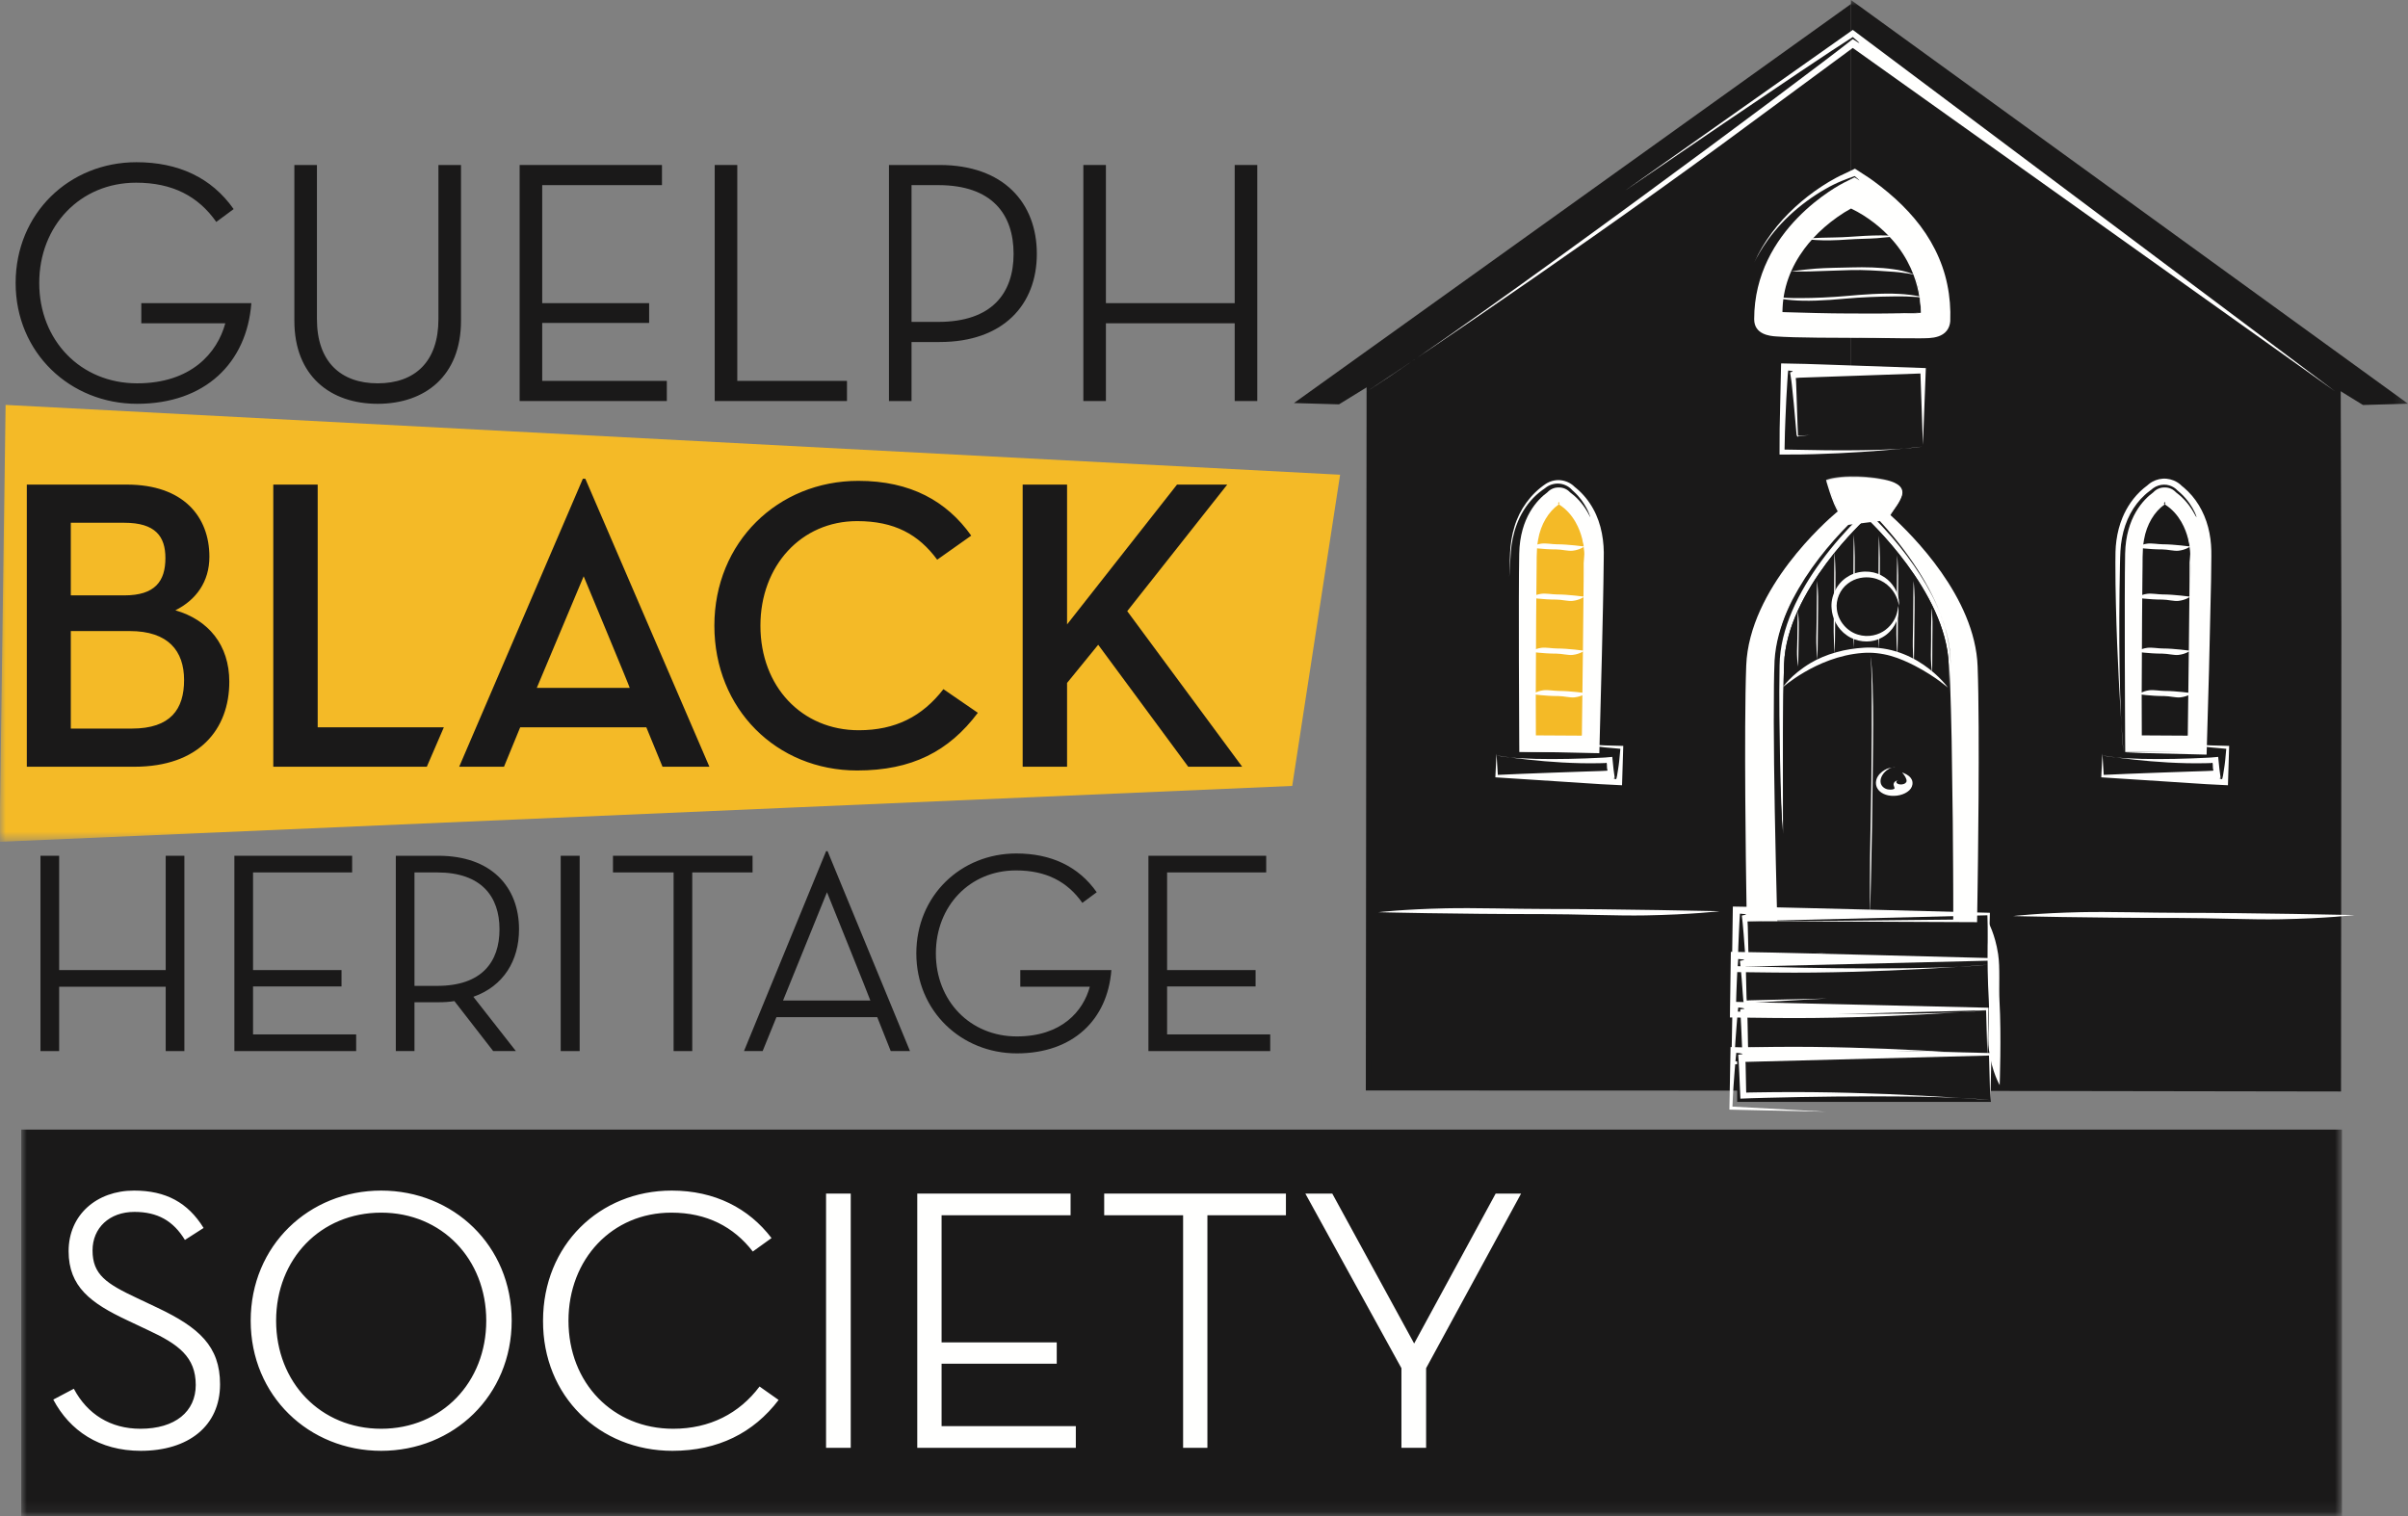 <svg xmlns="http://www.w3.org/2000/svg" xmlns:xlink="http://www.w3.org/1999/xlink" width="212.819" height="134" viewBox="0 0 212.819 134"><rect x="0" y="0" width="212.819" height="134" fill="#808080" stroke="none"/><defs><polygon id="a" points="0 0 212.819 0 212.819 74.403 0 74.403"/><polygon id="c" points="0 0 205.107 0 205.107 91.911 0 91.911"/></defs><g fill="none" fill-rule="evenodd"><polyline fill="#1A1919" points="164.1 33.52 120.897 33.52 120.897 96.194 206.624 96.194 206.624 33.52 164.1 33.52"/><polyline fill="#1A1919" points="164.1 33.485 152.777 33.592 121.154 33.777 121.201 49.118 121.187 95.904 159.683 95.947 206.403 95.974 206.49 33.654 164.1 33.574 175.258 33.466 206.869 33.275 206.934 55.396 206.9 96.47 157.822 96.393 120.711 96.381 120.78 33.402 164.1 33.485"/><path fill="#FFFFFE" d="M134.276,66.469 L134.269,65.249 C134.269,65.122 134.195,52.574 134.269,48.929 C134.336,45.721 135.903,44.14 136.757,43.515 C137.006,43.246 137.352,43.085 137.724,43.085 C137.736,43.085 137.785,43.085 137.797,43.085 C138.169,43.085 138.515,43.245 138.762,43.515 C139.618,44.14 141.186,45.721 141.251,48.929 C141.325,52.574 141.252,65.122 141.251,65.249 L141.243,66.469 L134.276,66.469"/><path fill="#FFFFFE" d="M134.432,66.468 C134.432,66.469 134.614,63.854 134.788,59.987 C134.875,58.054 134.959,55.808 135.023,53.421 L135.106,49.76 C135.122,49.125 135.119,48.544 135.201,47.994 C135.276,47.434 135.41,46.891 135.61,46.381 C135.875,45.699 136.31,44.972 136.973,44.378 C137.07,44.292 137.107,44.258 137.262,44.139 C137.391,44.024 137.37,44.03 137.396,44.013 C137.414,43.995 137.439,43.981 137.463,43.964 C137.564,43.902 137.695,43.864 137.805,43.871 C137.923,43.873 138.065,43.926 138.156,43.996 C138.179,44.014 138.151,43.991 138.211,44.046 C138.253,44.089 138.327,44.144 138.355,44.163 L138.504,44.275 C138.604,44.353 138.7,44.436 138.795,44.524 C139.557,45.228 140.127,46.237 140.399,47.391 C140.538,47.974 140.602,48.563 140.621,49.217 L140.684,51.221 L141.018,66.242 L134.276,66.421 L141.348,66.574 L141.574,57.918 C141.639,55.066 141.711,52.219 141.739,49.359 C141.788,47.914 141.563,46.326 140.8,44.962 C140.422,44.281 139.923,43.658 139.308,43.148 L139.191,43.054 C139.155,43.027 139.165,43.031 139.15,43.016 C139.057,42.919 138.951,42.837 138.842,42.766 C138.622,42.624 138.382,42.527 138.128,42.474 C137.607,42.366 137.059,42.479 136.619,42.763 C135.286,43.655 134.297,45.033 133.85,46.544 C133.616,47.297 133.497,48.074 133.462,48.843 L133.388,50.997 L133.529,48.747 C133.588,48.033 133.733,47.199 134.05,46.357 C134.361,45.517 134.86,44.68 135.516,44.006 C135.679,43.838 135.851,43.679 136.031,43.533 C136.121,43.46 136.213,43.389 136.307,43.321 L136.449,43.223 C136.502,43.187 136.49,43.199 136.541,43.155 C136.968,42.795 137.513,42.676 138,42.772 C138.241,42.82 138.459,42.916 138.647,43.046 C138.741,43.11 138.828,43.184 138.904,43.268 C138.933,43.314 139.01,43.368 139.081,43.435 C139.356,43.686 139.583,43.946 139.768,44.194 C140.497,45.201 140.618,45.917 140.475,45.681 C140.389,45.574 140.177,45.184 139.743,44.675 C139.525,44.421 139.249,44.142 138.902,43.874 L138.616,43.666 C138.511,43.567 138.454,43.527 138.351,43.473 C138.165,43.375 137.938,43.32 137.717,43.34 C137.497,43.357 137.262,43.447 137.084,43.597 C136.879,43.804 136.626,43.975 136.43,44.192 C136.014,44.619 135.647,45.14 135.367,45.733 C135.086,46.325 134.889,46.986 134.789,47.684 C134.678,48.38 134.696,49.11 134.697,49.891 C134.738,56.064 134.762,62.982 134.432,66.468"/><polyline fill="#1A1919" points="114.361 35.624 163.589 .353 163.589 33.464 121.296 33.918 118.341 35.738 114.361 35.624"/><path fill="#F4BA27" d="M140.023,48.954 C139.963,46.06 138.509,44.809 137.896,44.409 C137.896,44.409 137.844,44.276 137.76,44.324 C137.677,44.276 137.625,44.409 137.625,44.409 C137.011,44.809 135.557,46.06 135.497,48.954 C135.422,52.625 135.497,65.241 135.497,65.241 L140.023,65.241 C140.023,65.241 140.097,52.625 140.023,48.954"/><path fill="#FFFFFE" d="M140.058,48.953 C140.047,48.956 140.046,48.473 139.832,47.615 C139.723,47.189 139.549,46.669 139.233,46.122 C138.919,45.581 138.451,45.001 137.781,44.586 L137.722,44.549 L137.7,44.487 C137.702,44.494 137.698,44.486 137.698,44.486 C137.706,44.482 137.751,44.447 137.767,44.428 C137.813,44.377 137.782,44.365 137.809,44.41 L137.761,44.332 L137.712,44.408 C137.738,44.367 137.707,44.373 137.752,44.424 C137.772,44.448 137.804,44.473 137.832,44.491 C137.832,44.49 137.829,44.499 137.832,44.491 L137.8,44.558 L137.747,44.596 C136.864,45.213 136.169,46.341 135.936,47.709 C135.76,48.641 135.829,49.762 135.798,50.932 L135.765,54.553 L135.731,61.498 L135.74,64.436 L135.741,64.899 L135.74,64.982 C135.738,65.012 135.788,64.99 135.809,64.997 L139.735,65.02 C139.834,65.052 139.798,64.947 139.808,64.884 L139.9,57.447 C139.965,52.57 139.978,48.955 139.968,48.955 C139.979,48.953 140.315,52.858 140.365,59.349 C140.373,60.37 140.368,61.482 140.354,62.652 L140.328,64.446 L140.32,64.925 L140.315,65.341 C140.307,65.403 140.329,65.495 140.296,65.532 L140.087,65.531 L138.965,65.518 L137.075,65.492 L136.125,65.48 L135.517,65.474 C135.143,65.588 135.304,65.168 135.268,64.947 L135.275,61.2 C135.262,57.749 135.267,54.448 135.3,51.475 L135.334,49.31 C135.34,48.611 135.403,47.913 135.571,47.273 C135.897,45.986 136.64,44.913 137.567,44.32 L137.526,44.37 C137.548,44.325 137.564,44.293 137.609,44.254 C137.651,44.211 137.753,44.195 137.812,44.234 L137.709,44.233 C137.77,44.194 137.873,44.213 137.911,44.256 C137.956,44.296 137.971,44.328 137.991,44.371 L137.952,44.323 C138.645,44.797 139.099,45.419 139.397,45.993 C139.694,46.575 139.842,47.118 139.928,47.561 C140.089,48.455 140.046,48.955 140.058,48.953"/><mask id="b" fill="#fff"><use xlink:href="#a"/></mask><polyline fill="#1A1919" points="212.819 35.681 163.59 0 163.59 33.52 205.884 33.975 208.84 35.795 212.819 35.681" mask="url(#b)"/><polyline fill="#F4BA27" points="118.438 41.959 .494 35.788 -.042 74.403 114.206 69.463" mask="url(#b)"/><path fill="#FFFFFE" d="M172.075,58.755 C172.054,58.77 172.055,57.179 170.997,54.829 C170.476,53.659 169.698,52.319 168.664,50.917 C168.148,50.216 167.567,49.498 166.93,48.777 C166.612,48.417 166.278,48.055 165.93,47.694 L165.399,47.154 L165.127,46.888 L165.047,46.822 L164.96,46.753 C164.931,46.753 164.903,46.807 164.877,46.831 L164.8,46.922 L164.482,47.264 L163.847,47.976 C163.427,48.461 163.015,48.965 162.614,49.486 C161.815,50.53 161.059,51.644 160.406,52.824 C159.755,54.003 159.206,55.253 158.869,56.542 C158.7,57.186 158.59,57.84 158.546,58.491 C158.513,59.159 158.497,59.9 158.477,60.602 C158.377,64.526 158.326,70.053 158.302,76.122 L158.286,80.183 C158.322,80.211 158.401,80.196 158.46,80.205 L158.824,80.214 L160.01,80.236 L162.391,80.281 L171.602,80.465 L171.763,80.47 C171.785,80.465 171.828,80.482 171.834,80.461 L171.837,80.383 L171.849,80.066 L171.88,79.009 L171.938,76.796 L172.04,72.594 L172.169,65.423 C172.227,61.321 172.184,58.751 172.182,58.751 C172.409,64.145 172.433,69.547 172.474,74.946 L172.489,78.996 L172.49,80.017 L172.489,80.666 L172.488,80.994 C172.478,81.04 172.507,81.123 172.466,81.138 L172.306,81.139 L170.062,81.157 L161.963,81.233 L157.582,81.269 C157.464,81.259 157.301,81.293 157.22,81.247 L157.211,80.867 L157.194,80.1 L157.166,79.027 L157.116,77.002 L156.948,68.9 C156.905,66.198 156.872,63.497 156.881,60.787 L156.903,58.75 C156.914,58.033 157.001,57.299 157.15,56.597 C157.448,55.186 157.972,53.853 158.609,52.599 C158.632,52.606 157.879,53.895 157.341,56.052 C157.214,56.592 157.105,57.185 157.053,57.822 C156.994,58.472 157.02,59.112 157.02,59.755 C157.032,61.058 157.064,62.435 157.104,63.797 C157.27,69.247 157.556,74.47 157.652,73.613 C157.724,73.032 157.79,68.912 157.922,63.299 C157.958,61.897 157.999,60.399 158.068,58.847 C158.119,57.34 158.551,55.812 159.212,54.344 C159.875,52.876 160.756,51.468 161.743,50.143 C162.236,49.48 162.76,48.838 163.301,48.218 C163.573,47.908 163.849,47.604 164.129,47.307 L164.553,46.866 L164.808,46.609 C164.86,46.571 164.914,46.477 164.968,46.486 L165.121,46.632 L165.736,47.262 L166.463,48.053 C166.935,48.584 167.384,49.12 167.808,49.659 C168.654,50.738 169.399,51.824 170.013,52.893 C171.256,55.025 171.923,57.102 172.075,58.755"/><path fill="#FFFFFE" d="M154.38,81.419 L154.331,78.271 C154.322,77.71 154.12,64.518 154.331,58.834 C154.588,52.003 161.468,46.001 162.252,45.34 L164.931,43.075 L167.088,45.538 C169.023,47.285 174.553,52.793 174.782,58.89 C174.994,64.575 174.792,77.769 174.783,78.328 L174.734,81.505 L154.38,81.419"/><path fill="#1A1919" d="M172.229,58.75 C172.004,52.262 164.994,45.849 164.956,45.799 C164.956,45.799 157.906,52.177 157.679,58.684 C157.451,65.191 157.679,80.808 157.679,80.808 L172.229,80.876 C172.229,80.876 172.457,65.257 172.229,58.75"/><path fill="#1A1919" d="M172.075,58.755 C172.054,58.77 172.055,57.179 170.997,54.829 C170.476,53.659 169.698,52.319 168.664,50.917 C168.148,50.216 167.567,49.498 166.93,48.777 C166.612,48.417 166.278,48.055 165.93,47.694 L165.399,47.154 L165.127,46.888 L165.047,46.822 L164.96,46.753 C164.931,46.753 164.903,46.807 164.877,46.831 L164.8,46.922 L164.482,47.264 L163.847,47.976 C163.427,48.461 163.015,48.965 162.614,49.486 C161.815,50.53 161.059,51.644 160.406,52.824 C159.755,54.003 159.206,55.253 158.869,56.542 C158.7,57.186 158.59,57.84 158.546,58.491 C158.513,59.159 158.497,59.9 158.477,60.602 C158.377,64.526 158.326,70.053 158.302,76.122 L158.286,80.183 C158.322,80.211 158.401,80.196 158.46,80.205 L158.824,80.214 L160.01,80.236 L162.391,80.281 L171.602,80.465 L171.763,80.47 C171.785,80.465 171.828,80.482 171.834,80.461 L171.837,80.383 L171.849,80.066 L171.88,79.009 L171.938,76.796 L172.04,72.594 L172.169,65.423 C172.227,61.321 172.184,58.751 172.182,58.751 C172.409,64.145 172.433,69.547 172.474,74.946 L172.489,78.996 L172.49,80.017 L172.489,80.666 L172.488,80.994 C172.478,81.04 172.507,81.123 172.466,81.138 L172.306,81.139 L170.062,81.157 L161.963,81.233 L157.582,81.269 C157.464,81.259 157.301,81.293 157.22,81.247 L157.211,80.867 L157.194,80.1 L157.166,79.027 L157.116,77.002 L156.948,68.9 C156.905,66.198 156.872,63.497 156.881,60.787 L156.903,58.75 C156.914,58.033 157.001,57.299 157.15,56.597 C157.448,55.186 157.972,53.853 158.609,52.599 C158.632,52.606 157.879,53.895 157.341,56.052 C157.214,56.592 157.105,57.185 157.053,57.822 C156.994,58.472 157.02,59.112 157.02,59.755 C157.032,61.058 157.064,62.435 157.104,63.797 C157.27,69.247 157.556,74.47 157.652,73.613 C157.724,73.032 157.79,68.912 157.922,63.299 C157.958,61.897 157.999,60.399 158.068,58.847 C158.119,57.34 158.551,55.812 159.212,54.344 C159.875,52.876 160.756,51.468 161.743,50.143 C162.236,49.48 162.76,48.838 163.301,48.218 C163.573,47.908 163.849,47.604 164.129,47.307 L164.553,46.866 L164.808,46.609 C164.86,46.571 164.914,46.477 164.968,46.486 L165.121,46.632 L165.736,47.262 L166.463,48.053 C166.935,48.584 167.384,49.12 167.808,49.659 C168.654,50.738 169.399,51.824 170.013,52.893 C171.256,55.025 171.923,57.102 172.075,58.755"/><path fill="#1A1919" d="M172.229,58.75 C172.004,52.262 164.994,45.849 164.956,45.799 C164.956,45.799 157.906,52.177 157.679,58.684 C157.451,65.191 157.679,80.808 157.679,80.808 L172.229,80.876 C172.229,80.876 172.457,65.257 172.229,58.75"/><path fill="#1A1919" d="M172.385,58.744 C172.363,58.761 172.523,57.112 171.615,54.581 C171.168,53.324 170.461,51.873 169.485,50.353 C168.997,49.592 168.444,48.814 167.827,48.029 C167.519,47.637 167.196,47.244 166.854,46.85 L166.332,46.261 L166.057,45.965 C165.899,45.802 165.744,45.631 165.576,45.483 L165.004,45.349 C164.851,45.33 164.676,45.364 164.42,45.359 C164.218,45.542 164.012,45.738 163.814,45.932 L163.458,46.28 L162.763,46.998 C162.303,47.486 161.853,47.997 161.413,48.53 C160.534,49.596 159.7,50.75 158.968,52.008 C158.238,53.265 157.609,54.63 157.213,56.106 C157.015,56.842 156.884,57.607 156.836,58.387 C156.8,59.15 156.793,59.842 156.781,60.569 C156.733,64.528 156.809,70.058 156.946,76.135 L157.071,81.355 L157.073,81.417 C157.088,81.422 157.113,81.418 157.132,81.42 L157.257,81.419 L157.505,81.418 L158.001,81.417 L158.819,81.413 L160.004,81.401 L162.387,81.379 L172.038,81.283 L172.45,81.28 C172.505,81.267 172.614,81.308 172.626,81.25 L172.627,81.042 L172.629,80.22 L172.627,79.018 L172.617,76.802 L172.586,72.596 L172.486,65.421 C172.411,61.318 172.282,58.748 172.278,58.748 C172.354,64.148 172.227,69.546 172.117,74.943 L172.019,78.991 L171.993,79.995 L171.981,80.358 L171.975,80.536 C171.969,80.56 171.984,80.606 171.961,80.613 L171.869,80.611 L170.064,80.574 L161.967,80.423 L158.25,80.35 C158.213,80.345 158.162,80.354 158.137,80.338 L158.14,80.212 L158.143,79.967 L158.145,79.015 L158.152,76.991 L158.211,68.897 C158.243,66.201 158.285,63.502 158.369,60.814 L158.448,58.803 C158.475,58.171 158.566,57.561 158.714,56.946 C159.008,55.722 159.509,54.532 160.128,53.398 C160.149,53.402 159.384,54.556 158.781,56.442 C158.639,56.913 158.507,57.43 158.425,57.98 C158.338,58.516 158.317,59.136 158.274,59.786 L158.074,63.804 C157.839,69.239 157.672,74.471 157.555,73.613 C157.483,73.033 157.319,68.917 157.264,63.294 C157.253,61.887 157.248,60.387 157.279,58.821 C157.293,57.2 157.727,55.536 158.397,53.985 C159.068,52.427 159.967,50.953 160.976,49.576 C161.482,48.887 162.017,48.223 162.574,47.583 C162.853,47.264 163.136,46.95 163.425,46.643 L163.864,46.189 L164.148,45.905 L164.488,45.578 C164.699,45.555 164.858,45.47 164.999,45.489 C165.142,45.546 165.305,45.606 165.502,45.668 C165.607,45.756 165.704,45.863 165.805,45.961 L166.045,46.206 L166.429,46.613 C166.681,46.884 166.928,47.159 167.167,47.434 C167.645,47.987 168.098,48.546 168.522,49.111 C169.37,50.238 170.105,51.384 170.697,52.518 C171.894,54.777 172.447,57.025 172.385,58.744"/><path fill="#FFFFFE" d="M163.32,29.859 C161.442,29.859 159.746,29.84 158.545,29.807 C157.853,29.786 157.309,29.761 156.929,29.732 C156.46,29.695 155.034,29.585 155.034,28.212 C155.034,20.233 162.632,16.315 162.956,16.15 L163.906,15.673 L164.97,16.334 C168.325,18.603 172.153,22.183 172.153,28.268 C172.153,29.655 170.756,29.724 170.161,29.755 C169.741,29.778 169.143,29.796 168.428,29.811 C167.012,29.841 165.15,29.859 163.321,29.859 C163.32,29.859 163.32,29.859 163.32,29.859"/><path fill="#FFFFFE" d="M163.32,29.68 L157.539,29.142 C157.111,29.09 156.671,29.051 156.362,28.931 C156.025,28.805 155.881,28.643 155.853,28.467 C155.809,28.341 155.872,27.726 155.922,27.279 C155.982,26.801 156.071,26.319 156.195,25.841 C156.674,23.917 157.716,22.05 159.094,20.456 C159.652,19.805 160.362,19.088 161.226,18.383 C161.658,18.032 162.128,17.682 162.631,17.353 C162.882,17.189 163.143,17.027 163.398,16.889 L163.777,16.685 L163.863,16.628 L163.956,16.67 L164.325,16.885 C164.621,17.049 164.865,17.224 165.155,17.414 C165.708,17.791 166.259,18.192 166.786,18.628 C167.844,19.496 168.822,20.498 169.612,21.629 C170.399,22.759 170.995,24.014 171.342,25.306 C171.519,25.951 171.638,26.602 171.708,27.246 C171.742,27.568 171.764,27.888 171.777,28.205 C171.794,28.493 171.752,28.721 171.627,28.906 C171.379,29.282 170.789,29.423 170.24,29.466 C169.666,29.516 169.107,29.547 168.58,29.576 L165.808,29.709 L163.32,29.803 C165.442,29.86 167.564,29.908 169.692,29.901 C170.219,29.889 170.769,29.918 171.318,29.729 C171.589,29.637 171.86,29.478 172.052,29.232 C172.249,28.987 172.342,28.678 172.364,28.385 C172.404,27.288 172.323,26.215 172.1,25.145 C171.668,23.009 170.623,20.998 169.212,19.328 C168.509,18.488 167.722,17.722 166.888,17.022 C166.47,16.67 166.043,16.337 165.604,16.014 C165.377,15.844 165.151,15.694 164.925,15.548 L163.94,14.909 L162.956,15.381 C162.75,15.476 162.507,15.588 162.282,15.711 C161.836,15.948 161.411,16.205 160.994,16.479 C160.161,17.026 159.372,17.639 158.634,18.318 C157.161,19.673 155.89,21.312 155.042,23.199 C155.046,23.203 155.301,22.631 155.82,21.824 C156.334,21.015 157.14,19.993 158.123,19.073 C159.102,18.147 160.247,17.322 161.299,16.723 C162.353,16.1 163.301,15.783 163.911,15.563 C164.302,15.878 164.412,16.007 164.273,15.967 C164.21,15.948 164.08,15.89 163.9,15.803 L163.332,16.149 C163.078,16.297 162.798,16.46 162.489,16.671 C161.872,17.086 161.148,17.632 160.395,18.311 C158.894,19.659 157.274,21.596 156.384,23.944 C155.934,25.11 155.673,26.36 155.61,27.601 C155.598,27.899 155.577,28.265 155.612,28.432 C155.651,28.631 155.735,28.764 155.89,28.884 C156.218,29.135 156.77,29.198 157.371,29.236 C159.743,29.394 161.872,29.486 163.32,29.68"/><path fill="#1A1919" d="M169.764,27.636 C169.764,20.788 163.628,18.294 163.595,18.258 C163.595,18.258 157.422,21.367 157.422,27.587 C157.422,27.877 169.764,27.804 169.764,27.636"/><path fill="#FFFFFE" d="M169.782 27.636C169.768 27.638 169.789 26.964 169.549 25.77 169.304 24.591 168.712 22.857 167.24 21.196 166.358 20.189 165.074 19.139 163.609 18.436L163.6 18.431C163.597 18.428 163.595 18.431 163.592 18.432 163.236 18.62 162.769 18.914 162.388 19.185 161.991 19.465 161.611 19.763 161.255 20.073 160.542 20.692 159.931 21.362 159.451 22.013 158.894 22.766 158.403 23.632 158.063 24.583 157.891 25.057 157.758 25.552 157.671 26.057 157.624 26.31 157.593 26.565 157.569 26.821 157.558 26.949 157.549 27.078 157.544 27.206L157.537 27.399 157.534 27.496 157.534 27.544 157.534 27.568 157.534 27.586C157.328 27.58 157.485 27.584 157.443 27.583 159.47 27.645 161.574 27.705 163.394 27.707 167.053 27.741 169.775 27.658 169.76 27.636 169.778 27.658 166.84 27.931 161.965 27.937 161.198 27.938 160.362 27.93 159.482 27.903 159.042 27.89 158.592 27.873 158.131 27.843 157.887 27.817 157.698 27.828 157.392 27.743 157.362 27.729 157.331 27.704 157.312 27.678L157.299 27.66 157.296 27.655 157.294 27.653C157.262 27.522 157.286 27.616 157.278 27.585L157.279 27.541 157.281 27.452 157.286 27.275 157.309 26.919C157.444 25.005 158.279 23.13 159.405 21.696 160.575 20.197 161.987 19.038 163.534 18.185 163.565 18.186 163.591 18.177 163.616 18.189L163.699 18.213C165.256 18.948 166.502 19.989 167.435 21.075 168.367 22.168 168.95 23.324 169.279 24.324 169.919 26.349 169.747 27.647 169.782 27.636M132.212 66.761C132.212 66.761 136.903 67.56 141.399 67.454L141.715 67.445 141.878 67.441 141.893 67.436 141.979 67.412 141.998 67.461 142.009 67.495C142.011 67.507 142.013 67.493 142.014 67.529L142.019 67.668C142.023 67.744 142.027 67.892 142.031 67.91L142.044 67.963 142.069 68.096C142.224 68.138 140.887 68.161 140.004 68.194L137.133 68.295 134.447 68.397 132.379 68.488 132.26 66.605 132.159 68.704 137.494 69.049 140.135 69.222C141.066 69.28 141.659 69.333 143.356 69.404L143.464 65.926 141.876 65.882 140.968 65.837 139.15 65.748 140.339 65.881 141.51 66.02 141.827 66.059 142.297 66.1 143.208 66.182 143.107 67.257C143.075 67.612 143.042 67.732 143.01 67.977 142.946 68.459 142.886 68.752 142.835 68.874 142.664 68.833 142.598 68.799 142.631 68.773 142.643 68.763 142.669 68.754 142.708 68.745 142.677 68.575 142.641 68.299 142.605 67.991L142.493 66.897 142.072 66.934 141.864 66.952 141.536 66.969 140.143 67.031C139.179 67.066 138.162 67.089 137.171 67.089 135.189 67.091 133.317 67.005 132.212 66.761"/><path fill="#FFFFFE" d="M120.705,34.669 C120.705,34.669 137.039,23.844 152.184,12.76 L163.747,4.237 L206.369,34.583 L163.751,2.642 L143.581,16.876 L152.335,10.908 L159.092,6.344 L161.843,4.511 L163.749,3.274 C164.301,3.731 164.451,3.888 164.222,3.756 C164.134,3.705 163.97,3.601 163.749,3.455 C163.302,3.814 162.341,4.55 161.15,5.454 L156.73,8.78 C153.303,11.344 149.025,14.514 144.555,17.791 C135.616,24.342 125.908,31.311 120.705,34.669"/><polygon fill="#1A1919" points="158.133 39.319 169.901 39.319 169.901 32.839 158.133 32.839"/><path fill="#FFFFFE" d="M169.901 39.474C169.901 39.474 168.455 39.646 166.262 39.819 165.164 39.906 163.881 39.993 162.497 40.06L160.357 40.141 159.252 40.166 157.276 40.177 157.286 37.892 157.414 32.119 159.563 32.164 161.043 32.212 164.075 32.317 170.205 32.533 169.949 39.319 169.728 33.011 164.017 33.212 161.075 33.313 159.604 33.363 159.237 33.375 159.053 33.382 158.972 33.388 158.709 33.413 158.736 33.712 158.764 34.459 158.874 37.699 158.902 38.428C158.912 38.467 158.92 38.499 158.929 38.523 158.976 38.512 159.013 38.502 159.039 38.492L159.935 38.462 159.429 38.5 159.166 38.52C159.127 38.524 159.051 38.528 159.037 38.531L159.013 38.544C158.978 38.561 158.927 38.581 158.85 38.602 158.829 38.569 158.806 38.514 158.781 38.431L158.704 37.563 158.535 35.677 158.362 33.992C158.335 33.725 158.307 33.578 158.281 33.397L158.207 32.912C158.408 32.863 158.513 32.822 158.381 32.79 158.325 32.777 158.212 32.761 158.04 32.746 158.015 32.954 157.988 33.315 157.96 33.789L157.873 35.267 157.79 37.15 157.752 38.206 157.718 39.734 161.411 39.795C162.521 39.806 163.63 39.805 164.683 39.789 166.79 39.757 168.674 39.663 169.901 39.474M175.699 85.265C175.699 85.265 166.066 86.064 156.832 85.957L153.065 85.913 153.149 80.126 156.683 80.188 159.611 80.257 165.531 80.405 175.868 80.677 175.748 85.109 175.646 80.898 154.444 81.42 154.456 81.621C154.461 81.708 154.465 81.679 154.47 81.911L154.52 84.043C154.525 84.281 154.529 84.231 154.533 84.303L154.546 84.432 154.816 84.41 155.764 84.387 157.659 84.342 161.449 84.251 158.959 84.387 156.516 84.528 155.19 84.609 154.857 84.63C154.793 84.633 154.752 84.638 154.735 84.641L154.652 84.651 154.284 84.694C154.254 84.46 154.223 84.281 154.194 83.776L154.105 82.576C154.046 81.793 153.991 81.334 153.943 80.919 154.25 80.87 154.419 80.829 154.243 80.797 154.169 80.784 154.014 80.768 153.776 80.752 153.747 81.105 153.714 81.806 153.682 82.493L153.631 83.697 153.582 85.396 159.301 85.532C161.288 85.568 163.391 85.591 165.439 85.593 169.538 85.595 173.417 85.511 175.699 85.265"/><path fill="#FFFFFE" d="M175.955,89.274 C175.955,89.274 166.164,90.081 156.78,89.973 L152.89,89.928 L152.973,84.126 L156.572,84.19 L159.561,84.26 L165.602,84.41 L176.122,84.685 L176.003,89.117 L175.902,84.906 L154.28,85.434 L154.292,85.633 L154.3,85.729 L154.305,85.919 L154.356,88.052 L154.362,88.234 L154.369,88.305 L154.381,88.435 L154.51,88.424 L154.57,88.418 L154.599,88.416 L154.671,88.413 L155.642,88.389 L157.585,88.344 L161.472,88.251 L158.913,88.39 L156.407,88.535 L155.049,88.617 C154.491,88.645 154.425,88.674 154.115,88.703 C154.054,88.401 153.993,87.267 153.936,86.585 C153.878,85.803 153.823,85.344 153.773,84.927 C154.087,84.878 154.258,84.836 154.081,84.804 C154.005,84.79 153.847,84.775 153.605,84.759 C153.577,85.113 153.544,85.815 153.511,86.502 L153.462,87.705 L153.412,89.405 L159.224,89.543 C161.247,89.58 163.392,89.604 165.483,89.605 C169.664,89.609 173.627,89.524 175.955,89.274"/><path fill="#FFFFFE" d="M175.696,93.227 C175.696,93.227 166.002,92.424 156.711,92.531 L155.294,92.55 L154.601,92.562 L154.508,92.576 L154.498,92.524 L154.493,92.494 C154.492,92.48 154.491,92.499 154.489,92.382 L154.469,91.335 L154.447,90.245 L154.441,90.018 L154.435,89.963 L154.423,89.842 L175.529,89.287 L175.648,93.383 L175.75,89.067 L153.124,88.543 L153.022,94.061 L161.355,94.244 L153.285,93.798 C153.345,92.256 153.407,91.65 153.465,90.851 C153.523,90.153 153.578,89.401 153.626,89.045 C154.096,89.094 154.255,89.136 154.132,89.168 C154.079,89.181 153.96,89.197 153.795,89.213 C153.823,89.578 153.855,90.004 153.888,90.768 L153.988,93.096 L154.944,93.057 L156.28,93.021 L159.169,92.959 C161.17,92.923 163.29,92.899 165.354,92.897 C169.485,92.895 173.397,92.979 175.696,93.227"/><polygon fill="#1A1919" points="153.529 97.39 175.955 97.39 175.955 93.127 153.529 93.127"/><path fill="#FFFFFE" d="M175.955 97.233C175.955 97.233 166.102 96.423 156.656 96.531L155.185 96.55 154.441 96.563 154.341 96.577 154.332 96.524 154.328 96.493C154.326 96.474 154.325 96.506 154.324 96.388L154.303 95.34 154.278 94.112 154.277 94.045 154.276 94.031 154.27 93.977 154.258 93.856 175.787 93.294 175.905 97.39 176.007 93.074 152.946 92.544 152.845 98.074 161.379 98.259 153.114 97.805C153.174 96.269 153.235 95.654 153.292 94.859 153.35 94.162 153.405 93.407 153.453 93.051 153.931 93.101 154.092 93.143 153.967 93.175 153.913 93.189 153.792 93.204 153.623 93.221 153.651 93.588 153.684 94.014 153.716 94.777L153.816 97.103 154.79 97.064 156.149 97.027 159.091 96.963C161.128 96.926 163.291 96.902 165.398 96.9 169.612 96.897 173.608 96.982 175.955 97.233M121.808 80.626C121.808 80.626 124.033 80.364 127.788 80.281 130.32 80.226 133.961 80.339 136.521 80.339 142.88 80.339 151.994 80.536 151.994 80.536 151.994 80.536 149.534 80.832 145.445 80.907 142.873 80.954 139.372 80.793 136.332 80.793 128.453 80.793 121.808 80.626 121.808 80.626M177.916 80.967C177.916 80.967 180.14 80.705 183.896 80.622 186.428 80.566 190.068 80.679 192.628 80.679 198.988 80.679 208.102 80.877 208.102 80.877 208.102 80.877 205.642 81.173 201.553 81.248 198.981 81.295 195.48 81.134 192.439 81.134 184.561 81.134 177.916 80.967 177.916 80.967M157.562 60.746C157.561 60.765 158.239 59.665 160.046 58.583 160.652 58.224 161.45 57.88 162.284 57.65 163.116 57.411 163.978 57.292 164.692 57.25 165.576 57.186 166.579 57.279 167.515 57.561 168.454 57.835 169.32 58.284 170.019 58.767 171.428 59.733 172.161 60.777 172.16 60.774 172.148 60.787 171.132 59.834 169.224 58.838 168.622 58.532 167.899 58.193 167.099 57.968 166.3 57.743 165.429 57.645 164.62 57.711 162.516 57.866 160.691 58.695 159.468 59.413 158.234 60.137 157.561 60.751 157.562 60.746M135.281 48.393C135.281 48.393 135.63 48.131 136.22 48.049 136.618 47.993 137.19 48.106 137.592 48.106 138.591 48.106 140.023 48.303 140.023 48.303 140.023 48.303 139.637 48.599 138.994 48.674 138.59 48.721 138.04 48.56 137.562 48.56 136.324 48.56 135.281 48.393 135.281 48.393M135.281 52.826C135.281 52.826 135.63 52.565 136.22 52.482 136.618 52.427 137.19 52.539 137.592 52.539 138.591 52.539 140.023 52.737 140.023 52.737 140.023 52.737 139.637 53.033 138.994 53.108 138.59 53.155 138.04 52.994 137.562 52.994 136.324 52.994 135.281 52.826 135.281 52.826M135.281 57.602C135.281 57.602 135.63 57.341 136.22 57.258 136.618 57.202 137.19 57.315 137.592 57.315 138.591 57.315 140.023 57.513 140.023 57.513 140.023 57.513 139.637 57.808 138.994 57.883 138.59 57.93 138.04 57.77 137.562 57.77 136.324 57.77 135.281 57.602 135.281 57.602M135.451 61.354C135.451 61.354 135.8 61.093 136.391 61.01 136.789 60.954 137.36 61.067 137.762 61.067 138.762 61.067 140.194 61.265 140.194 61.265 140.194 61.265 139.808 61.56 139.165 61.635 138.76 61.682 138.211 61.521 137.733 61.521 136.495 61.521 135.451 61.354 135.451 61.354M187.828 66.469 187.819 65.249C187.819 65.122 187.746 52.574 187.819 48.929 187.886 45.721 189.453 44.14 190.307 43.515 190.556 43.246 190.902 43.085 191.274 43.085 191.286 43.085 191.334 43.085 191.347 43.085 191.719 43.085 192.064 43.245 192.313 43.515 193.168 44.14 194.736 45.721 194.8 48.929 194.876 52.574 194.801 65.122 194.8 65.249L194.794 66.469 187.828 66.469"/><path fill="#FFFFFE" d="M187.672,66.47 C187.672,66.47 187.453,63.858 187.255,59.991 C187.155,58.058 187.06,55.811 187.004,53.42 C186.975,52.223 186.956,50.991 186.958,49.74 C186.963,49.133 186.95,48.455 187.05,47.764 C187.143,47.08 187.316,46.395 187.587,45.744 C187.949,44.872 188.543,43.925 189.465,43.151 C189.566,43.065 189.735,42.935 189.794,42.895 C189.765,42.923 189.873,42.815 189.958,42.755 C190.043,42.687 190.134,42.631 190.227,42.578 C190.598,42.375 191.028,42.27 191.479,42.311 C191.921,42.354 192.336,42.52 192.693,42.821 C192.727,42.847 192.803,42.925 192.798,42.919 C192.807,42.929 192.791,42.918 192.822,42.943 L193.018,43.102 C193.148,43.212 193.271,43.326 193.391,43.447 C194.355,44.406 195.007,45.721 195.271,47.105 C195.409,47.79 195.451,48.521 195.44,49.195 L195.416,51.214 L195.232,59.282 L195.02,66.697 L187.828,66.518 L194.689,66.365 L194.537,57.917 C194.478,55.068 194.425,52.214 194.326,49.373 C194.311,47.979 194.038,46.654 193.354,45.54 C193.016,44.99 192.584,44.501 192.083,44.122 L191.989,44.053 C191.95,44.03 191.874,43.968 191.827,43.919 C191.796,43.889 191.757,43.862 191.715,43.84 C191.633,43.792 191.535,43.759 191.441,43.744 C191.26,43.714 191.06,43.769 190.908,43.879 C189.906,44.633 189.177,45.725 188.867,46.968 C188.706,47.585 188.633,48.233 188.632,48.887 L188.654,51.008 L188.571,48.801 C188.531,47.58 188.803,45.911 189.796,44.644 C189.916,44.486 190.045,44.335 190.182,44.194 L190.393,43.988 L190.502,43.891 C190.535,43.867 190.625,43.785 190.649,43.753 C190.839,43.537 191.164,43.407 191.455,43.429 C191.605,43.438 191.756,43.479 191.888,43.546 C191.955,43.578 192.017,43.618 192.071,43.663 C192.165,43.753 192.248,43.788 192.311,43.836 C192.59,44.026 192.834,44.233 193.042,44.434 C193.869,45.256 194.164,45.924 194.112,45.638 C194.072,45.505 193.917,45.078 193.518,44.5 C193.318,44.212 193.053,43.89 192.705,43.572 L192.44,43.345 C192.377,43.273 192.245,43.153 192.126,43.084 C191.879,42.93 191.576,42.83 191.246,42.835 C190.918,42.84 190.583,42.942 190.292,43.153 C190.067,43.352 189.798,43.514 189.553,43.751 C189.062,44.2 188.621,44.761 188.276,45.41 C187.931,46.057 187.681,46.785 187.541,47.551 C187.39,48.319 187.384,49.119 187.364,49.881 C187.233,56.071 187.308,62.985 187.672,66.47"/><path fill="#1A1919" d="M193.573,48.954 C193.514,46.06 192.061,44.809 191.446,44.409 C191.446,44.409 191.394,44.276 191.311,44.324 C191.227,44.276 191.175,44.409 191.175,44.409 C190.561,44.809 189.107,46.06 189.048,48.954 C188.973,52.625 189.048,65.241 189.048,65.241 L193.573,65.241 C193.573,65.241 193.648,52.625 193.573,48.954"/><path fill="#FFFFFE" d="M193.608 48.953C193.596 48.956 193.595 48.473 193.382 47.615 193.273 47.189 193.099 46.668 192.784 46.122 192.47 45.581 192.002 45 191.33 44.586L191.271 44.55 191.249 44.487C191.252 44.493 191.247 44.486 191.246 44.486 191.252 44.484 191.3 44.447 191.316 44.428 191.364 44.376 191.332 44.362 191.359 44.408L191.314 44.332 191.262 44.41C191.289 44.369 191.258 44.373 191.301 44.424 191.322 44.448 191.351 44.471 191.382 44.491 191.382 44.49 191.379 44.499 191.382 44.491L191.351 44.558 191.297 44.596C190.415 45.213 189.719 46.341 189.486 47.708 189.311 48.64 189.38 49.762 189.348 50.932L189.316 54.553 189.282 61.498 189.291 64.435 189.292 64.898 189.291 64.982C189.29 65.012 189.339 64.99 189.36 64.997L193.285 65.02C193.384 65.052 193.349 64.946 193.357 64.884L193.45 57.447C193.516 52.57 193.529 48.955 193.518 48.955 193.529 48.953 193.866 52.857 193.915 59.349 193.923 60.369 193.918 61.481 193.904 62.651L193.878 64.446 193.87 64.924 193.865 65.34C193.857 65.402 193.878 65.493 193.847 65.532L193.638 65.531 192.515 65.518 190.625 65.492 189.676 65.48 189.067 65.474C188.693 65.588 188.856 65.165 188.819 64.946L188.827 61.199C188.813 57.748 188.818 54.448 188.851 51.475L188.885 49.31C188.891 48.611 188.953 47.913 189.122 47.273 189.446 45.986 190.19 44.912 191.117 44.32L191.076 44.37C191.097 44.324 191.115 44.292 191.16 44.253 191.203 44.21 191.304 44.196 191.362 44.233L191.26 44.234C191.322 44.193 191.425 44.215 191.463 44.257 191.505 44.297 191.522 44.328 191.54 44.371L191.502 44.323C192.195 44.797 192.649 45.418 192.947 45.993 193.243 46.575 193.392 47.118 193.477 47.561 193.639 48.455 193.596 48.955 193.608 48.953M185.762 66.761C185.762 66.761 190.452 67.56 194.948 67.454L195.265 67.445 195.428 67.441 195.442 67.436 195.529 67.412 195.548 67.461 195.558 67.495C195.56 67.507 195.562 67.493 195.564 67.529L195.569 67.668C195.574 67.744 195.577 67.892 195.581 67.91L195.593 67.963 195.619 68.096C195.773 68.138 194.437 68.161 193.554 68.194L190.682 68.295 187.997 68.397 185.928 68.488 185.81 66.605 185.709 68.704 191.043 69.049 193.684 69.222C194.617 69.28 195.208 69.333 196.906 69.404L197.014 65.926 195.426 65.882 194.518 65.837 192.701 65.748 193.889 65.881 195.059 66.02 195.377 66.059 195.847 66.1 196.758 66.182 196.658 67.257C196.624 67.612 196.591 67.732 196.559 67.977 196.496 68.459 196.436 68.752 196.385 68.874 196.213 68.833 196.147 68.799 196.181 68.773 196.193 68.763 196.219 68.754 196.258 68.745 196.227 68.575 196.191 68.299 196.155 67.991L196.043 66.897 195.622 66.934 195.413 66.952 195.086 66.969 193.693 67.031C192.729 67.066 191.711 67.089 190.72 67.089 188.739 67.091 186.866 67.005 185.762 66.761"/><path fill="#FFFFFE" d="M188.83 48.393C188.83 48.393 189.18 48.131 189.769 48.049 190.168 47.993 190.739 48.106 191.142 48.106 192.141 48.106 193.573 48.303 193.573 48.303 193.573 48.303 193.186 48.599 192.544 48.674 192.14 48.721 191.59 48.56 191.112 48.56 189.875 48.56 188.83 48.393 188.83 48.393M188.83 52.826C188.83 52.826 189.18 52.565 189.769 52.482 190.168 52.427 190.739 52.539 191.142 52.539 192.141 52.539 193.573 52.737 193.573 52.737 193.573 52.737 193.186 53.033 192.544 53.108 192.14 53.155 191.59 52.994 191.112 52.994 189.875 52.994 188.83 52.826 188.83 52.826M188.83 57.602C188.83 57.602 189.18 57.341 189.769 57.258 190.168 57.202 190.739 57.315 191.142 57.315 192.141 57.315 193.573 57.513 193.573 57.513 193.573 57.513 193.186 57.808 192.544 57.883 192.14 57.93 191.59 57.77 191.112 57.77 189.875 57.77 188.83 57.602 188.83 57.602M189.001 61.354C189.001 61.354 189.351 61.093 189.941 61.01 190.339 60.954 190.911 61.067 191.313 61.067 192.312 61.067 193.743 61.265 193.743 61.265 193.743 61.265 193.357 61.56 192.715 61.635 192.31 61.682 191.761 61.521 191.283 61.521 190.045 61.521 189.001 61.354 189.001 61.354M165.262 57.915C165.372 57.865 165.512 59.588 165.544 62.44 165.569 64.369 165.523 67.142 165.504 69.092 165.461 73.936 165.283 80.874 165.281 80.874 165.28 80.874 165.244 79 165.274 75.886L165.392 68.947C165.451 62.958 165.466 57.863 165.262 57.915"/><line x1="158.901" x2="158.901" y1="54.042" y2="58.919" fill="#1A1919"/><path fill="#FFFFFE" d="M158.891,54.042 C158.891,54.042 158.957,54.402 158.977,55.008 C158.991,55.418 158.964,56.006 158.964,56.42 C158.964,57.447 158.915,58.919 158.915,58.919 C158.915,58.919 158.84,58.521 158.822,57.86 C158.81,57.446 158.85,56.879 158.85,56.389 C158.85,55.116 158.891,54.042 158.891,54.042"/><line x1="160.607" x2="160.607" y1="51.343" y2="58.308" fill="#1A1919"/><path fill="#FFFFFE" d="M160.598,51.343 C160.598,51.343 160.664,51.855 160.684,52.722 C160.698,53.307 160.671,54.147 160.671,54.738 C160.671,56.205 160.621,58.308 160.621,58.308 C160.621,58.308 160.547,57.741 160.528,56.797 C160.516,56.203 160.557,55.396 160.557,54.694 C160.557,52.876 160.598,51.343 160.598,51.343"/><line x1="162.142" x2="162.142" y1="48.817" y2="57.786" fill="#1A1919"/><path fill="#FFFFFE" d="M162.133,48.817 C162.133,48.817 162.198,49.477 162.219,50.594 C162.233,51.346 162.205,52.427 162.205,53.188 C162.205,55.078 162.155,57.786 162.155,57.786 C162.155,57.786 162.081,57.056 162.062,55.841 C162.051,55.076 162.091,54.036 162.091,53.133 C162.091,50.79 162.133,48.817 162.133,48.817"/><line x1="163.847" x2="163.847" y1="47.249" y2="57.264" fill="#1A1919"/><path fill="#FFFFFE" d="M163.838,47.249 C163.838,47.249 163.903,47.987 163.924,49.234 C163.938,50.073 163.911,51.281 163.911,52.13 L163.86,57.264 C163.86,57.264 163.786,56.448 163.767,55.091 C163.756,54.238 163.796,53.077 163.796,52.068 C163.796,49.454 163.838,47.249 163.838,47.249"/><line x1="166.063" x2="166.063" y1="47.336" y2="57.351" fill="#1A1919"/><path fill="#FFFFFE" d="M166.054,47.336 C166.054,47.336 166.119,48.075 166.14,49.321 C166.154,50.161 166.126,51.368 166.126,52.218 L166.077,57.351 C166.077,57.351 166.002,56.535 165.984,55.178 C165.972,54.325 166.013,53.164 166.013,52.154 C166.013,49.541 166.054,47.336 166.054,47.336"/><line x1="167.684" x2="167.684" y1="49.078" y2="58.047" fill="#1A1919"/><path fill="#FFFFFE" d="M167.675,49.078 C167.675,49.078 167.741,49.739 167.761,50.855 C167.775,51.607 167.748,52.689 167.748,53.45 C167.748,55.339 167.698,58.047 167.698,58.047 C167.698,58.047 167.624,57.316 167.605,56.101 C167.593,55.337 167.634,54.297 167.634,53.394 C167.634,51.052 167.675,49.078 167.675,49.078"/><line x1="169.134" x2="169.134" y1="51.343" y2="58.743" fill="#1A1919"/><path fill="#FFFFFE" d="M169.124,51.343 C169.124,51.343 169.19,51.888 169.21,52.809 C169.224,53.429 169.197,54.322 169.197,54.95 C169.197,56.509 169.147,58.743 169.147,58.743 C169.147,58.743 169.073,58.14 169.054,57.138 C169.043,56.507 169.083,55.649 169.083,54.903 C169.083,52.972 169.124,51.343 169.124,51.343"/><path fill="#1A1919" d="M170.753,53.781 C170.668,54.042 170.753,59.527 170.753,59.527"/><path fill="#FFFFFE" d="M170.745,53.778 C170.729,53.781 170.775,54.203 170.794,54.918 C170.805,55.4 170.78,56.093 170.783,56.58 L170.767,59.527 C170.767,59.527 170.686,59.059 170.658,58.281 C170.64,57.791 170.672,57.124 170.67,56.545 C170.657,55.044 170.711,53.779 170.745,53.778"/><path fill="#1A1919" d="M167.79,53.539 C167.79,55.104 166.522,56.373 164.956,56.373 C163.389,56.373 162.119,55.104 162.119,53.539 C162.119,51.972 163.389,50.704 164.956,50.704 C166.522,50.704 167.79,51.972 167.79,53.539"/><path fill="#FFFFFE" d="M167.755 53.539C167.742 53.537 167.861 53.865 167.739 54.489 167.623 55.085 167.141 56.064 165.961 56.517 165.192 56.826 164.068 56.754 163.234 56.16 162.383 55.59 161.922 54.599 161.878 53.781 161.774 52.762 162.304 51.589 163.26 50.996 164.202 50.373 165.438 50.395 166.274 50.856 167.136 51.305 167.578 52.08 167.731 52.628 167.888 53.19 167.835 53.542 167.845 53.539 167.832 53.545 167.81 53.147 167.51 52.57 167.221 52.01 166.55 51.263 165.475 51.073 164.818 50.951 163.968 51.059 163.299 51.589 162.624 52.097 162.228 53.014 162.341 53.849 162.457 54.937 163.282 55.817 164.2 56.087 165.124 56.379 166.066 56.118 166.65 55.66 167.254 55.205 167.534 54.611 167.648 54.203 167.763 53.786 167.749 53.537 167.755 53.539M159.326 21.088C159.326 21.082 159.952 21.052 160.982 21.013 161.678 20.991 162.683 20.99 163.391 20.936 164.269 20.872 165.343 20.807 166.199 20.806 167.055 20.802 167.686 20.876 167.686 20.873 167.684 20.879 166.997 20.96 165.876 21.053 165.17 21.106 164.198 21.106 163.355 21.167 162.265 21.25 161.252 21.264 160.516 21.218 159.781 21.173 159.326 21.083 159.326 21.088M158.304 23.989C158.305 23.989 159.111 23.856 160.47 23.743 161.387 23.671 162.714 23.658 163.647 23.635 164.805 23.601 166.223 23.63 167.337 23.796 168.458 23.939 169.233 24.285 169.229 24.285 169.225 24.286 168.348 24.068 166.879 23.991 165.958 23.927 164.69 23.837 163.585 23.871L159.873 23.991C158.91 24.013 158.304 23.988 158.304 23.989M156.424 26.204C156.427 26.192 157.446 26.364 159.157 26.346 160.31 26.349 161.977 26.271 163.15 26.163 164.604 26.03 166.388 25.896 167.808 25.975 169.23 26.039 170.251 26.336 170.248 26.331 170.246 26.343 169.117 26.159 167.254 26.2 166.083 26.212 164.476 26.269 163.083 26.397 161.281 26.566 159.6 26.64 158.382 26.529 157.161 26.431 156.424 26.195 156.424 26.204M167.538 67.843C167.526 67.859 167.253 67.778 166.777 67.948 166.511 68.063 166.164 68.29 165.965 68.62 165.759 68.936 165.728 69.392 165.949 69.722 166.143 70.046 166.661 70.363 167.381 70.341 168.09 70.335 168.785 69.996 168.965 69.531 169.016 69.413 169.037 69.307 169.026 69.129 169.008 68.969 168.941 68.851 168.877 68.765 168.742 68.592 168.602 68.511 168.488 68.443 168.257 68.318 168.109 68.275 168.11 68.272 168.311 68.51 168.525 68.816 168.502 69.05 168.492 69.131 168.407 69.227 168.289 69.281 168.175 69.329 168.06 69.338 167.965 69.333 167.569 69.314 167.488 69.036 167.738 68.976 167.758 68.962 167.452 69.007 167.379 69.225 167.286 69.428 167.509 69.622 167.416 69.713 167.368 69.759 167.167 69.823 166.88 69.775 166.608 69.739 166.23 69.519 166.203 69.109 166.169 68.727 166.43 68.329 166.755 68.077 166.927 67.945 167.05 67.888 167.174 67.857 167.299 67.823 167.423 67.819 167.538 67.843"/><path fill="#1A1919" d="M1.382 25.014C1.382 18.847 6.138 14.337 12.059 14.337 15.74 14.337 18.686 15.687 20.649 18.479L19.115 19.614C17.52 17.344 15.249 16.147 12.028 16.147 7.088 16.147 3.468 19.952 3.468 25.014 3.468 30.076 7.119 33.88 12.12 33.88 16.906 33.88 19.207 31.181 19.913 28.573L12.488 28.573 12.488 26.793 22.214 26.793C21.815 32.071 18.133 35.69 12.12 35.69 6.199 35.69 1.382 31.181 1.382 25.014M26.016 28.358 26.016 14.583 28.011 14.583 28.011 28.205C28.011 31.978 30.127 33.88 33.38 33.88 36.662 33.88 38.749 31.978 38.749 28.205L38.749 14.583 40.743 14.583 40.743 28.358C40.743 33.205 37.583 35.69 33.38 35.69 29.176 35.69 26.016 33.205 26.016 28.358"/><polyline fill="#1A1919" points="45.926 14.583 58.505 14.583 58.505 16.362 47.92 16.362 47.92 26.793 57.37 26.793 57.37 28.542 47.92 28.542 47.92 33.665 58.935 33.665 58.935 35.445 45.926 35.445 45.926 14.583"/><polyline fill="#1A1919" points="63.167 14.583 65.161 14.583 65.161 33.665 74.856 33.665 74.856 35.445 63.167 35.445 63.167 14.583"/><path fill="#1A1919" d="M82.923,28.45 C87.679,28.45 89.581,25.903 89.581,22.436 C89.581,18.94 87.679,16.362 82.923,16.362 L80.561,16.362 L80.561,28.45 L82.923,28.45 Z M80.561,35.445 L78.567,35.445 L78.567,14.583 L83.046,14.583 C88.691,14.583 91.636,17.927 91.636,22.436 C91.636,26.916 88.691,30.229 83.046,30.229 L80.561,30.229 L80.561,35.445 L80.561,35.445 Z"/><polyline fill="#1A1919" points="109.123 14.583 111.116 14.583 111.116 35.445 109.123 35.445 109.123 28.573 97.74 28.573 97.74 35.445 95.747 35.445 95.747 14.583 97.74 14.583 97.74 26.793 109.123 26.793 109.123 14.583"/><path fill="#1A1919" d="M11.648 64.395C15.096 64.395 16.269 62.67 16.269 60.104 16.269 57.536 14.876 55.776 11.465 55.776L6.258 55.776 6.258 64.395 11.648 64.395ZM10.988 52.622C13.702 52.622 14.619 51.375 14.619 49.321 14.619 47.414 13.739 46.204 10.988 46.204L6.258 46.204 6.258 52.622 10.988 52.622ZM2.37 42.83 11.208 42.83C16.196 42.83 18.506 45.654 18.506 49.211 18.506 51.411 17.333 53.026 15.499 53.942 18.433 54.786 20.266 57.023 20.266 60.251 20.266 64.468 17.589 67.768 11.868 67.768L2.37 67.768 2.37 42.83 2.37 42.83ZM51.585 50.935 47.441 60.8 55.656 60.8C55.693 60.8 51.585 50.935 51.585 50.935ZM44.543 67.768 40.583 67.768 51.512 42.316 51.732 42.316 62.697 67.768 58.553 67.768 57.123 64.284C57.123 64.284 46.01 64.284 45.974 64.284L44.543 67.768ZM24.153 42.83 28.077 42.83 28.077 64.284 39.226 64.284 37.722 67.768 24.153 67.768 24.153 42.83 24.153 42.83ZM63.136 55.299C63.136 47.928 68.747 42.5 75.862 42.5 80.482 42.5 83.673 44.297 85.837 47.341L82.829 49.468C81.179 47.231 79.052 46.058 75.752 46.058 70.801 46.058 67.206 50.018 67.206 55.299 67.206 60.691 70.874 64.541 75.898 64.541 79.125 64.541 81.509 63.331 83.379 60.91L86.423 63.001C83.856 66.411 80.592 68.098 75.752 68.098 68.637 68.098 63.136 62.67 63.136 55.299"/><polyline fill="#1A1919" points="104.025 42.83 108.463 42.83 99.625 54.016 109.784 67.768 105.016 67.768 97.058 56.986 94.307 60.361 94.307 67.768 90.383 67.768 90.383 42.83 94.307 42.83 94.307 55.189 104.025 42.83"/><path fill="#FFFFFE" d="M163.256,46.398 C162.321,45.289 161.903,43.838 161.487,42.474 C162.84,41.962 165.547,42.134 167.004,42.56 C169.19,43.242 167.525,44.52 166.796,45.969"/><g transform="translate(1.877 42.089)"><mask id="d" fill="#fff"><use xlink:href="#c"/></mask><path fill="#FFFFFE" d="M161.386,4.302 C161.402,4.309 160.577,3.557 159.987,1.85 C159.884,1.568 159.781,1.251 159.679,0.916 L159.602,0.664 C159.581,0.58 159.548,0.51 159.509,0.327 C159.702,0.259 159.752,0.244 159.849,0.216 L160.121,0.15 C160.85,0.002 161.591,-0.007 162.198,0.003 C162.953,0.021 163.789,0.101 164.603,0.277 C165.006,0.368 165.416,0.476 165.769,0.69 C165.944,0.796 166.106,0.938 166.191,1.127 C166.28,1.315 166.269,1.528 166.219,1.706 C165.977,2.416 165.53,2.886 165.302,3.272 C165.052,3.646 164.934,3.888 164.932,3.887 C164.934,3.888 165.037,3.615 165.315,3.157 L165.819,2.326 C165.985,2.011 166.247,1.579 166.066,1.179 C165.949,0.938 165.661,0.766 165.35,0.643 C165.037,0.514 164.679,0.437 164.318,0.361 C163.591,0.218 162.822,0.139 162.107,0.127 C161.643,0.12 161.188,0.137 160.751,0.186 C160.534,0.212 160.32,0.245 160.114,0.291 C160.01,0.313 159.909,0.339 159.81,0.37 C159.692,0.411 159.651,0.397 159.69,0.479 C159.922,1.264 160.14,1.972 160.38,2.548 C160.846,3.711 161.396,4.3 161.386,4.302" mask="url(#d)"/><polygon fill="#1A1919" points="0 91.953 205.107 91.953 205.107 57.749 0 57.749" mask="url(#d)"/></g><path fill="#FFFFFE" d="M6.526 122.744C7.716 124.991 9.765 126.28 12.409 126.28 15.483 126.28 17.3 124.76 17.3 122.414 17.3 119.935 15.78 118.811 13.07 117.555L11.253 116.696C8.014 115.176 6.064 113.722 6.064 110.583 6.064 107.377 8.543 105.229 11.847 105.229 14.656 105.229 16.606 106.286 17.994 108.533L16.342 109.591C15.317 107.906 13.929 107.113 11.88 107.113 9.666 107.113 8.179 108.533 8.179 110.516 8.179 112.664 9.402 113.458 12.145 114.746L13.962 115.606C17.565 117.324 19.448 118.976 19.448 122.347 19.448 126.048 16.639 128.23 12.442 128.23 8.774 128.23 6.163 126.445 4.709 123.702L6.526 122.744M42.975 116.729C42.975 111.277 39.043 107.179 33.689 107.179 28.335 107.179 24.403 111.277 24.403 116.729 24.403 122.182 28.335 126.28 33.689 126.28 39.043 126.28 42.975 122.182 42.975 116.729ZM22.156 116.729C22.156 110.087 27.311 105.229 33.689 105.229 40.067 105.229 45.223 110.087 45.223 116.729 45.223 123.372 40.067 128.23 33.689 128.23 27.311 128.23 22.156 123.372 22.156 116.729L22.156 116.729ZM47.994 116.729C47.994 110.054 52.984 105.229 59.363 105.229 63.163 105.229 66.17 106.782 68.187 109.426L66.533 110.616C64.849 108.434 62.469 107.179 59.329 107.179 54.108 107.179 50.242 111.277 50.242 116.729 50.242 122.249 54.174 126.28 59.495 126.28 62.734 126.28 65.344 124.925 67.129 122.546L68.814 123.735C66.6 126.644 63.46 128.23 59.429 128.23 52.984 128.23 47.961 123.405 47.994 116.729"/><polygon fill="#FFFFFE" points="73.007 127.965 75.188 127.965 75.188 105.494 73.007 105.494"/><polyline fill="#FFFFFE" points="81.068 105.494 94.618 105.494 94.618 107.41 83.217 107.41 83.217 118.646 93.395 118.646 93.395 120.53 83.217 120.53 83.217 126.048 95.081 126.048 95.081 127.965 81.068 127.965 81.068 105.494"/><polyline fill="#FFFFFE" points="104.563 107.41 97.589 107.41 97.589 105.494 113.65 105.494 113.65 107.41 106.71 107.41 106.71 127.965 104.563 127.965 104.563 107.41"/><polyline fill="#FFFFFE" points="115.366 105.494 117.746 105.494 124.983 118.745 132.187 105.494 134.434 105.494 126.04 120.926 126.04 127.965 123.859 127.965 123.859 120.926 115.366 105.494"/><path fill="#FFFFFE" d="M175.72,81.509 C175.72,81.509 176.321,82.54 176.594,84.322 C176.779,85.525 176.646,87.275 176.716,88.497 C176.89,91.533 176.732,95.906 176.732,95.906 C176.732,95.906 176.053,94.767 175.787,92.823 C175.62,91.603 175.856,89.912 175.773,88.461 C175.556,84.7 175.72,81.509 175.72,81.509"/><polyline fill="#1A1919" points="14.645 75.637 16.295 75.637 16.295 92.899 14.645 92.899 14.645 87.212 5.227 87.212 5.227 92.899 3.577 92.899 3.577 75.637 5.227 75.637 5.227 85.74 14.645 85.74 14.645 75.637"/><polyline fill="#1A1919" points="20.714 75.637 31.121 75.637 31.121 77.109 22.364 77.109 22.364 85.74 30.183 85.74 30.183 87.187 22.364 87.187 22.364 91.426 31.477 91.426 31.477 92.899 20.714 92.899 20.714 75.637"/><path fill="#1A1919" d="M38.638,87.136 C42.572,87.136 44.146,85.029 44.146,82.135 C44.146,79.241 42.547,77.109 38.638,77.109 L36.632,77.109 L36.632,87.136 L38.638,87.136 Z M45.594,92.899 L43.588,92.899 L40.16,88.481 C39.703,88.557 39.246,88.583 38.739,88.583 L36.632,88.583 L36.632,92.899 L34.983,92.899 L34.983,75.637 L38.739,75.637 C43.436,75.637 45.872,78.403 45.872,82.135 C45.872,84.902 44.502,87.162 41.836,88.101 L45.594,92.899 L45.594,92.899 Z"/><polygon fill="#1A1919" points="49.555 92.899 51.231 92.899 51.231 75.637 49.555 75.637"/><polyline fill="#1A1919" points="59.532 77.109 54.175 77.109 54.175 75.637 66.512 75.637 66.512 77.109 61.181 77.109 61.181 92.899 59.532 92.899 59.532 77.109"/><path fill="#1A1919" d="M73.089 78.86 69.205 88.431 76.922 88.431C76.948 88.431 73.089 78.86 73.089 78.86ZM67.402 92.899 65.753 92.899 73.012 75.23 73.14 75.23 80.425 92.899 78.724 92.899 77.532 89.903 68.621 89.903 67.402 92.899 67.402 92.899ZM80.985 84.267C80.985 79.165 84.92 75.434 89.819 75.434 92.866 75.434 95.303 76.551 96.928 78.86L95.658 79.8C94.338 77.921 92.459 76.931 89.794 76.931 85.707 76.931 82.712 80.079 82.712 84.267 82.712 88.456 85.732 91.604 89.87 91.604 93.83 91.604 95.735 89.37 96.318 87.212L90.174 87.212 90.174 85.74 98.222 85.74C97.892 90.106 94.846 93.102 89.87 93.102 84.971 93.102 80.985 89.37 80.985 84.267"/><polyline fill="#1A1919" points="101.498 75.637 111.906 75.637 111.906 77.109 103.148 77.109 103.148 85.74 110.968 85.74 110.968 87.187 103.148 87.187 103.148 91.426 112.262 91.426 112.262 92.899 101.498 92.899 101.498 75.637"/></g></svg>
